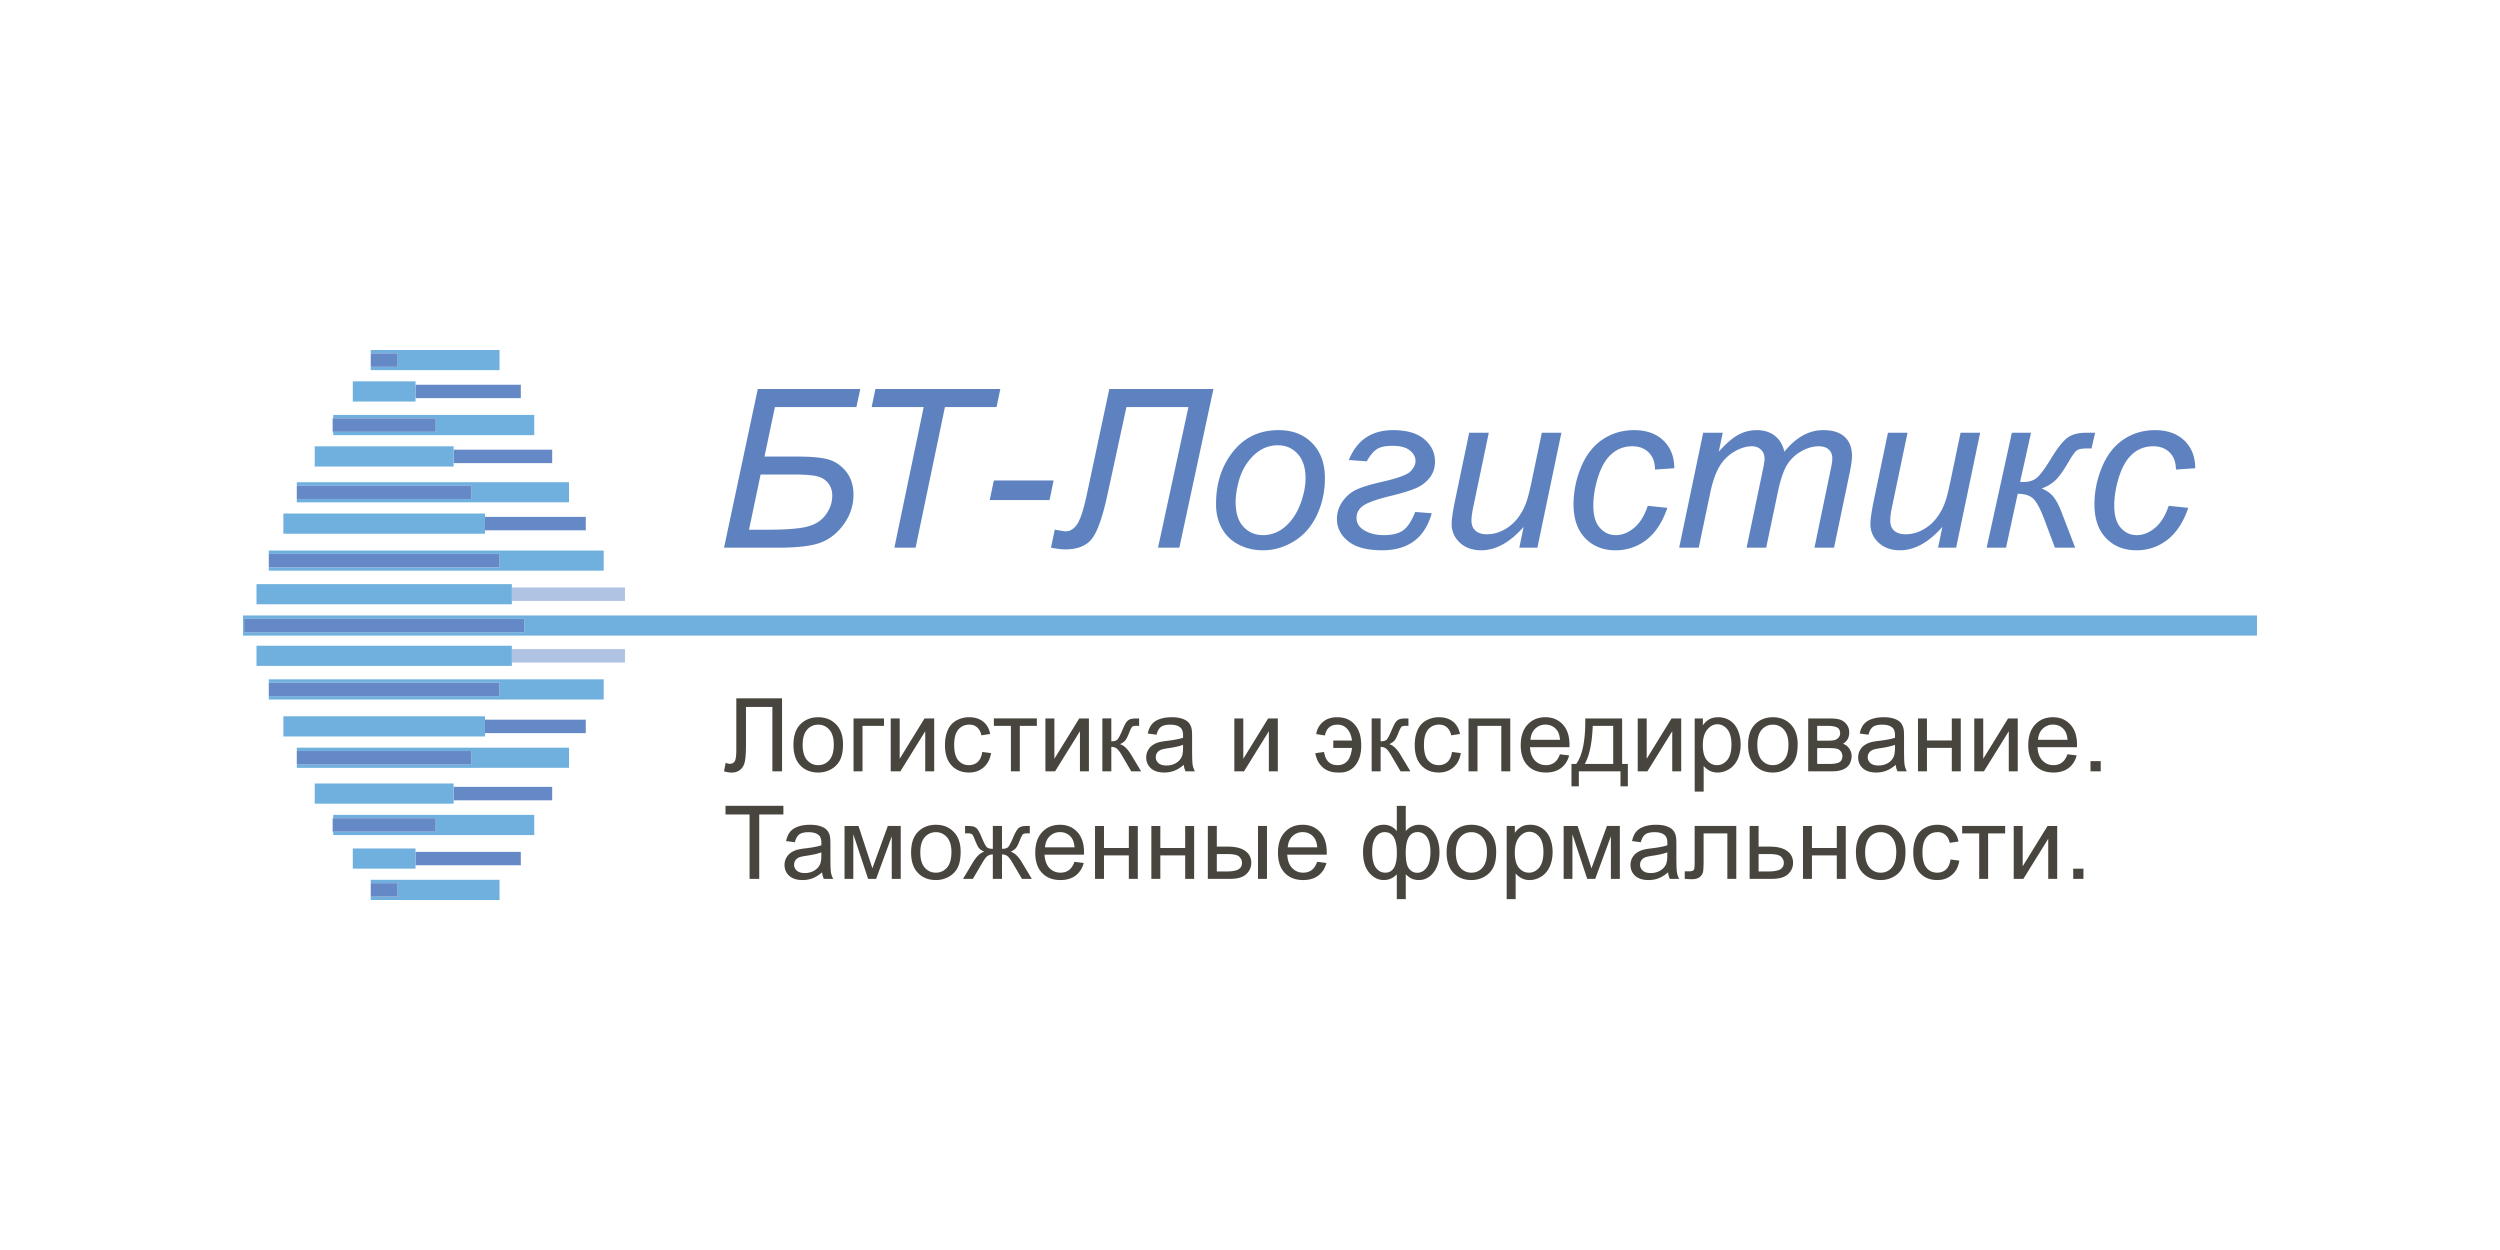 <svg xmlns="http://www.w3.org/2000/svg" viewBox="0 0 300 150"><path fill="none" d="M197.381 102.899a.943.943 0 00-.424.35.926.926 0 00-.149.511c0 .287.108.525.325.717.218.19.535.287.954.287.414 0 .783-.09 1.106-.273.322-.18.559-.428.711-.743.115-.243.173-.602.173-1.076v-.394c-.39.16-.976.295-1.757.406-.443.064-.755.136-.939.215zM220.38 89.838c-.212-.046-.55-.07-1.017-.07h-1.302v1.906h1.416c.61 0 1.028-.069 1.255-.21.228-.142.347-.387.36-.733a.919.919 0 00-.198-.566.85.85 0 00-.514-.327zM225.687 99.863c-.537 0-.983.2-1.339.604-.354.401-.531 1.01-.531 1.822 0 .813.177 1.423.532 1.826.355.405.8.606 1.338.606.534 0 .979-.203 1.334-.61.354-.406.532-1.025.532-1.858 0-.784-.178-1.38-.535-1.783a1.7 1.7 0 00-1.33-.607zM224.701 89.995a.944.944 0 00-.424.35.926.926 0 00-.149.512c0 .287.108.524.325.717.218.19.535.286.954.286.414 0 .783-.09 1.106-.272.322-.181.559-.429.71-.744.116-.242.174-.601.174-1.076v-.393c-.39.159-.976.294-1.757.406-.442.063-.755.135-.939.214zM166.158 99.857c-.442 0-.803.203-1.082.613-.279.408-.418.983-.418 1.723 0 .898.15 1.542.45 1.938.302.393.675.59 1.122.59.466 0 .814-.195 1.046-.587.23-.392.346-.982.346-1.768 0-.836-.12-1.463-.364-1.882-.244-.417-.61-.627-1.1-.627zM170.127 99.85c-.478 0-.838.206-1.08.617-.24.41-.36 1.025-.36 1.846 0 .956.13 1.599.394 1.928.263.33.591.493.986.493.438 0 .812-.202 1.12-.607.31-.404.464-1.033.464-1.885 0-.805-.143-1.405-.428-1.799-.284-.395-.65-.592-1.096-.592zM176.57 99.863c-.538 0-.984.2-1.339.604-.354.401-.532 1.01-.532 1.822 0 .813.178 1.423.532 1.826.355.405.801.606 1.339.606.534 0 .978-.203 1.333-.61.355-.406.532-1.025.532-1.858 0-.784-.178-1.38-.535-1.783a1.7 1.7 0 00-1.33-.607zM206.083 86.911c-.457 0-.863.214-1.216.643-.353.428-.528 1.05-.528 1.868 0 .817.164 1.42.495 1.811.331.39.732.585 1.202.585.478 0 .888-.202 1.228-.607.34-.403.511-1.03.511-1.879 0-.81-.166-1.414-.5-1.818-.332-.401-.73-.603-1.192-.603zM183.521 99.815c-.458 0-.863.214-1.216.642-.353.429-.528 1.05-.528 1.868 0 .818.164 1.421.495 1.812.33.39.732.584 1.202.584.478 0 .887-.201 1.227-.606.341-.403.512-1.03.512-1.88 0-.81-.167-1.414-.5-1.817-.332-.402-.73-.603-1.192-.603zM190.173 91.674h3.413v-4.57h-2.457c-.08 2.058-.398 3.583-.956 4.57zM187.203 88.776c-.048-.534-.184-.934-.407-1.202a1.648 1.648 0 00-1.333-.62 1.71 1.71 0 00-1.246.496c-.336.33-.523.773-.558 1.326h3.544zM212.305 102.486h-1.273v2.092h1.13c.68 0 1.167-.084 1.458-.25.29-.168.437-.429.437-.783 0-.276-.108-.52-.323-.736-.215-.214-.692-.323-1.429-.323zM212.748 86.96c-.538 0-.984.2-1.34.603-.354.402-.53 1.01-.53 1.823 0 .812.176 1.422.53 1.825.356.405.802.607 1.34.607.534 0 .978-.203 1.333-.61.355-.406.532-1.026.532-1.859 0-.784-.178-1.38-.535-1.783a1.7 1.7 0 00-1.33-.606zM220.153 88.812c.171-.047.324-.145.46-.29s.203-.32.203-.522c0-.336-.119-.57-.356-.7-.237-.132-.642-.197-1.216-.197h-1.183v1.78h1.147c.458 0 .773-.024.945-.07zM95.865 102.899a.944.944 0 00-.424.35.926.926 0 00-.15.511c0 .287.109.525.326.717.218.19.535.287.954.287.414 0 .783-.09 1.106-.273.322-.18.559-.428.71-.743.116-.243.174-.602.174-1.076v-.394c-.39.16-.976.295-1.757.406-.443.064-.755.136-.939.215zM98.19 86.96c-.538 0-.984.2-1.339.603-.354.402-.532 1.01-.532 1.823 0 .812.178 1.422.532 1.825.355.405.801.607 1.339.607.534 0 .978-.203 1.333-.61.355-.406.532-1.026.532-1.858 0-.785-.178-1.38-.535-1.784a1.7 1.7 0 00-1.33-.606zM247.7 87.574a1.648 1.648 0 00-1.333-.62 1.71 1.71 0 00-1.246.496c-.337.33-.523.773-.559 1.326h3.544c-.048-.534-.183-.934-.406-1.202zM92.116 63.566c2.242 0 3.842-.128 4.799-.383.957-.255 1.689-.736 2.195-1.44.506-.707.76-1.463.76-2.268 0-.597-.167-1.102-.5-1.513-.333-.411-.788-.684-1.364-.818-.576-.134-1.492-.201-2.747-.201h-3.987l-1.39 6.623h2.234zM151.587 64.217c.503 0 1-.103 1.494-.306a4.327 4.327 0 001.377-.93c.427-.42.792-.899 1.085-1.422a8.356 8.356 0 00.72-1.72 8.252 8.252 0 00.403-2.468c0-1.246-.314-2.215-.942-2.903-.628-.688-1.418-1.032-2.37-1.032-.736 0-1.407.175-2.013.527-.607.349-1.154.863-1.643 1.538s-.849 1.46-1.078 2.357c-.23.896-.344 1.694-.344 2.397 0 1.298.312 2.284.935 2.953.623.673 1.415 1.009 2.376 1.009zM156.332 99.857a1.71 1.71 0 00-1.246.496c-.336.331-.522.774-.558 1.327h3.544c-.048-.534-.183-.935-.406-1.202a1.648 1.648 0 00-1.334-.62zM127.207 99.857a1.71 1.71 0 00-1.246.496c-.336.331-.523.774-.558 1.327h3.544c-.048-.534-.183-.935-.406-1.202a1.648 1.648 0 00-1.334-.62zM139.268 89.995a.944.944 0 00-.424.35.926.926 0 00-.15.512c0 .287.109.524.326.717.217.19.535.286.954.286.414 0 .783-.09 1.106-.272.322-.181.559-.429.71-.744.116-.242.174-.601.174-1.076v-.393c-.39.159-.977.294-1.757.406-.443.063-.755.135-.939.214zM112.307 99.863c-.538 0-.983.2-1.339.604-.354.401-.531 1.01-.531 1.822 0 .813.177 1.423.532 1.826.355.405.8.606 1.338.606.534 0 .978-.203 1.334-.61.354-.406.531-1.025.531-1.858 0-.784-.178-1.38-.534-1.783a1.7 1.7 0 00-1.33-.607zM147.29 102.486h-1.273v2.092h1.13c.68 0 1.167-.084 1.458-.25.29-.168.436-.429.436-.783 0-.276-.108-.52-.323-.736-.215-.214-.691-.323-1.428-.323z"/><path opacity=".5" fill="#6589C6" d="M61.424 70.496h13.575v1.613H61.424z"/><path fill="#6589C6" d="M49.864 46.166h12.634v1.613H49.864zM54.434 53.963h11.828v1.613H54.434zM58.198 62.028h12.097v1.613H58.198z"/><path fill="#6FB0DE" d="M68.279 57.86H35.616v.403h20.969v1.613H35.616v.403H68.28zM52.284 51.812H39.985v.403h24.126v-2.42H39.985v.404h12.299zM72.446 66.06h-40.19v.404h27.69v1.613h-27.69v.403h40.19zM59.945 42H44.488v.403h3.226v1.613h-3.226v.403h15.457z"/><path opacity=".5" fill="#6589C6" d="M61.424 77.891h13.575v1.613H61.424z"/><path fill="#6589C6" d="M58.198 86.359h12.097v1.613H58.198zM49.864 102.221h12.634v1.613H49.864zM54.434 94.424h11.828v1.613H54.434z"/><path fill="#6FB0DE" d="M44.488 105.984h3.226v1.613h-3.226V108h15.457v-2.42H44.488zM32.256 81.923h27.69v1.613h-27.69v.404h40.19v-2.42h-40.19zM39.985 98.188h12.299v1.613H39.985v.404h24.126v-2.42H39.985zM35.616 90.124h20.969v1.613H35.616v.403H68.28v-2.42H35.616zM29.163 73.856v2.419h241.674v-2.42H29.163zm33.739 2.016H29.299v-1.613h33.603v1.613z"/><path fill="#6589C6" d="M52.284 51.812v-1.613H39.917v1.613h.068zM35.616 58.263h20.968v1.613H35.616zM44.488 42.403h3.226v1.613h-3.226zM32.256 66.464h27.689v1.613H32.256zM29.299 74.259h33.603v1.613H29.299z"/><path fill="#6FB0DE" d="M54.434 55.576V53.56H37.767v2.42h16.667zM58.198 63.641v-2.016H34.004v2.419h24.194zM61.424 72.109v-2.016H30.778v2.419h30.646zM49.864 47.78V45.762h-7.527v2.42h7.527z"/><path fill="#6589C6" d="M35.616 90.124h20.968v1.613H35.616zM44.488 105.984h3.226v1.613h-3.226zM32.256 81.923h27.689v1.613H32.256zM52.284 98.188H39.917v1.613H52.284z"/><path fill="#6FB0DE" d="M54.434 94.02H37.767v2.42h16.667v-2.016zM58.198 85.956H34.004v2.419h24.194V86.36zM61.424 77.488H30.778v2.419h30.646v-2.016zM49.864 101.817h-7.527v2.42h7.527v-2.016z"/><path fill="#5E82C0" d="M260.243 60.696zM161.776 64.943c.896.727 2.258 1.091 4.085 1.091 3.134 0 5.117-1.48 5.948-4.442l-1.987-.156c-.381.996-.833 1.708-1.357 2.136-.524.429-1.336.645-2.435.645-.883 0-1.645-.188-2.286-.56-.64-.371-.961-.874-.961-1.507 0-.614.28-1.112.844-1.493.563-.381 1.68-.77 3.351-1.169 1.403-.347 2.424-.67 3.065-.967a4.05 4.05 0 001.559-1.248c.398-.532.597-1.157.597-1.876 0-1.064-.426-1.96-1.28-2.688-.852-.728-2.101-1.092-3.746-1.092-2.58 0-4.351 1.195-5.312 3.585l2.142.156c.399-.693.8-1.175 1.202-1.448.403-.272 1.037-.41 1.903-.41.918 0 1.606.182 2.065.546.458.364.688.789.688 1.273 0 .407-.195.819-.584 1.234-.399.417-1.555.84-3.468 1.273-1.473.337-2.524.667-3.156.986a4.208 4.208 0 00-1.585 1.416 3.575 3.575 0 00-.636 2.053c0 1.047.448 1.936 1.344 2.662zM118.768 60.008h7.181l.481-2.35h-7.17zM148.632 65.346c.88.458 1.856.688 2.93.688 1.307 0 2.552-.363 3.733-1.091 1.182-.726 2.093-1.772 2.735-3.137.64-1.364.96-2.838.96-4.422 0-1.766-.508-3.17-1.526-4.208-1.017-1.04-2.357-1.559-4.02-1.559-2.12 0-3.835.728-5.142 2.183-1.585 1.766-2.377 3.996-2.377 6.688 0 1.1.231 2.07.694 2.91a4.758 4.758 0 002.013 1.948zm-.012-7.488c.23-.897.589-1.681 1.078-2.357s1.036-1.19 1.643-1.538a3.938 3.938 0 012.013-.527c.952 0 1.742.344 2.37 1.032.628.688.942 1.657.942 2.903 0 .787-.134 1.611-.403 2.468a8.356 8.356 0 01-.72 1.72 6.319 6.319 0 01-1.085 1.423 4.327 4.327 0 01-1.377.929 3.895 3.895 0 01-1.494.306c-.96 0-1.753-.336-2.376-1.009-.623-.669-.935-1.655-.935-2.953 0-.703.115-1.501.344-2.397zM127.793 65.93c1.48 0 2.557-.422 3.228-1.266.67-.844 1.3-2.634 1.89-5.371l2.26-10.442h7.441l-3.65 16.871h2.56l4.09-19.04h-12.494l-2.727 12.793c-.381 1.758-.764 2.911-1.15 3.46-.385.55-.837.826-1.357.826-.148 0-.584-.069-1.311-.208l-.455 2.17c.744.138 1.303.207 1.675.207zM107.324 65.722h2.547l3.52-16.871h6.194l.455-2.169H105.05l-.454 2.169h6.247zM252.73 64.579c.931.97 2.146 1.455 3.643 1.455 1.386 0 2.622-.417 3.708-1.254 1.087-.834 1.925-2.113 2.513-3.837l-2.35-.247c-.398 1.186-.947 2.07-1.643 2.65-.697.58-1.427.87-2.189.87-.761 0-1.403-.294-1.921-.883-.52-.59-.78-1.473-.78-2.65 0-1.126.197-2.296.591-3.514.394-1.216.937-2.123 1.63-2.72.693-.597 1.511-.896 2.454-.896.814 0 1.47.247 1.969.74.497.493.75 1.178.759 2.052l2.312-.156c0-1.376-.433-2.482-1.299-3.318-.866-.835-2.04-1.254-3.52-1.254-1.428 0-2.699.38-3.812 1.137-1.112.758-1.967 1.863-2.565 3.319a11.6 11.6 0 00-.896 4.442c0 1.739.465 3.095 1.396 4.064zM93.389 65.722c2.39 0 4.121-.215 5.195-.649 1.074-.433 1.98-1.178 2.72-2.235a5.93 5.93 0 001.112-3.48c0-1.056-.267-1.941-.8-2.657-.532-.713-1.192-1.21-1.98-1.493-.788-.28-2.134-.422-4.04-.422H91.74l1.248-5.935h9.779l.468-2.169h-12.3l-4.052 19.04h6.507zm-2.117-8.78h3.987c1.255 0 2.171.068 2.747.202.576.134 1.031.407 1.364.818.333.41.5.916.5 1.513 0 .805-.254 1.561-.76 2.267-.506.705-1.238 1.186-2.195 1.441-.957.255-2.557.383-4.799.383h-2.234l1.39-6.623zM177.758 66.034c1.731 0 3.424-.935 5.078-2.805l-.52 2.493h2.17l2.883-13.793h-2.35l-1.248 5.962c-.25 1.195-.472 2.03-.662 2.506a6.8 6.8 0 01-1.11 1.936c-.447.539-1 .98-1.624 1.298a4.189 4.189 0 01-1.93.482c-.613 0-1.079-.145-1.395-.437-.316-.29-.474-.694-.474-1.214 0-.407.078-.978.234-1.714l1.844-8.82h-2.351l-1.662 7.963c-.295 1.411-.442 2.407-.442 2.987 0 .883.327 1.63.98 2.241.655.61 1.514.915 2.579.915zM228.008 66.034c1.731 0 3.424-.935 5.078-2.805l-.519 2.493h2.17l2.882-13.793h-2.35l-1.247 5.962c-.252 1.195-.473 2.03-.663 2.506a6.8 6.8 0 01-1.11 1.936c-.447.539-1 .98-1.624 1.298a4.189 4.189 0 01-1.93.482c-.613 0-1.079-.145-1.395-.437-.316-.29-.474-.694-.474-1.214 0-.407.078-.978.234-1.714l1.844-8.82h-2.35l-1.663 7.963c-.294 1.411-.442 2.407-.442 2.987 0 .883.327 1.63.98 2.241.655.61 1.514.915 2.579.915zM242.125 59.255c.797 0 1.403.181 1.82.545.414.364.865 1.186 1.35 2.468l1.298 3.454h2.43l-1.611-4.194c-.33-.867-.67-1.51-1.02-1.936-.35-.424-.816-.748-1.397-.973.694-.252 1.26-.596 1.702-1.034.442-.436.957-1.167 1.546-2.188.433-.745.76-1.195.98-1.351.222-.156.622-.233 1.202-.233h.558l.429-1.884h-1.091c-.919 0-1.648.19-2.189.571-.54.382-1.2 1.209-1.98 2.482-.753 1.238-1.334 2.024-1.741 2.357-.407.333-.935.5-1.584.5l-.416-.013 1.312-5.897h-2.3l-3.025 13.793h2.325l1.402-6.467zM164.004 55.358zM205.214 59.203c.294-1.404.67-2.483 1.13-3.242a5.005 5.005 0 011.786-1.772c.73-.424 1.43-.636 2.097-.636.45 0 .816.138 1.097.415.282.278.423.642.423 1.09 0 .27-.07.72-.208 1.352l-1.948 9.312h2.351l1.403-6.688c.302-1.428.656-2.487 1.058-3.175a4.604 4.604 0 011.695-1.67c.727-.424 1.441-.636 2.143-.636.52 0 .922.129 1.208.389.285.26.428.616.428 1.065 0 .321-.082.853-.247 1.598l-1.895 9.117h2.35l1.857-8.884c.2-.978.3-1.679.3-2.104 0-.986-.29-1.753-.865-2.298-.576-.545-1.439-.82-2.59-.82-.858 0-1.674.215-2.449.645-.775.429-1.513 1.076-2.214 1.94-.183-.812-.561-1.447-1.137-1.902-.576-.454-1.293-.682-2.15-.682-.804 0-1.552.187-2.24.56-.688.37-1.47 1.047-2.344 2.025l.48-2.273h-2.35L201.5 65.722h2.35l1.364-6.52zM197.733 60.696zM193.863 66.034c1.386 0 2.621-.417 3.708-1.254 1.087-.834 1.924-2.113 2.513-3.837l-2.35-.247c-.398 1.186-.947 2.07-1.644 2.65-.696.58-1.426.87-2.188.87-.762 0-1.403-.294-1.922-.883-.52-.59-.78-1.473-.78-2.65 0-1.126.197-2.296.592-3.514.394-1.216.937-2.123 1.63-2.72.693-.597 1.51-.896 2.454-.896.814 0 1.47.247 1.968.74s.75 1.178.76 2.052l2.312-.156c0-1.376-.433-2.482-1.299-3.318-.866-.835-2.04-1.254-3.52-1.254-1.429 0-2.7.38-3.812 1.137-1.112.758-1.967 1.863-2.565 3.319a11.6 11.6 0 00-.896 4.442c0 1.739.465 3.095 1.396 4.064.931.97 2.145 1.455 3.643 1.455z"/><path fill="#48443E" d="M212.748 86.068c-.785 0-1.45.235-1.996.706-.654.566-.98 1.437-.98 2.612 0 1.072.273 1.893.822 2.462.547.57 1.265.855 2.154.855.554 0 1.065-.13 1.533-.389a2.6 2.6 0 001.07-1.09c.245-.468.367-1.11.367-1.928 0-1.008-.277-1.797-.83-2.37-.554-.57-1.268-.858-2.14-.858zm1.333 5.14c-.355.407-.8.61-1.333.61-.538 0-.984-.202-1.34-.607-.354-.403-.53-1.013-.53-1.825 0-.813.176-1.421.53-1.823a1.707 1.707 0 011.34-.603 1.7 1.7 0 011.33.606c.357.404.535 1 .535 1.784 0 .832-.177 1.452-.532 1.858zM203.358 99.116zM207.62 86.487a2.511 2.511 0 00-1.435-.419c-.415 0-.767.08-1.058.243-.29.16-.552.403-.783.726v-.825h-.98v8.78h1.076v-3.09c.183.23.417.422.702.574.285.151.606.227.966.227.49 0 .957-.139 1.4-.416.446-.276.784-.674 1.018-1.196.233-.52.35-1.104.35-1.753 0-.606-.107-1.162-.318-1.67-.211-.508-.524-.902-.938-1.18zm-.356 4.724c-.34.405-.75.607-1.228.607-.47 0-.871-.194-1.202-.585-.33-.39-.495-.994-.495-1.811 0-.818.175-1.44.528-1.868.353-.429.759-.643 1.216-.643.462 0 .86.202 1.193.603.333.404.499 1.008.499 1.818 0 .85-.17 1.476-.511 1.88zM197.603 91.054v-4.842h-1.076v6.348h1.16l2.982-4.812v4.812h1.075v-6.348h-1.16zM214.448 102.113c-.48-.345-1.165-.517-2.053-.517h-1.363v-2.48h-1.075v6.347h2.69c.88 0 1.52-.189 1.92-.565.4-.377.6-.829.6-1.36 0-.605-.24-1.08-.72-1.425zm-.828 2.214c-.291.167-.777.25-1.458.25h-1.13v-2.09h1.273c.737 0 1.214.108 1.429.322.215.216.323.46.323.736 0 .354-.146.615-.437.782zM190.232 86.212zM188.302 90.654l-1.111-.14c-.164.456-.385.787-.664.993-.279.208-.615.31-1.01.31-.53 0-.972-.184-1.327-.554-.354-.372-.552-.905-.591-1.602h4.733c.004-.127.007-.223.007-.286 0-1.05-.27-1.862-.808-2.44-.538-.577-1.23-.867-2.08-.867-.876 0-1.589.295-2.14.886-.55.589-.824 1.417-.824 2.485 0 1.032.272 1.835.816 2.407.544.572 1.28.857 2.208.857.737 0 1.343-.18 1.817-.537.474-.36.8-.864.974-1.512zm-4.085-3.204a1.71 1.71 0 011.246-.496c.547 0 .99.206 1.333.62.223.268.359.668.407 1.202h-3.544c.035-.553.222-.995.558-1.326zM190.98 104.197l-1.668-5.081h-1.674v6.347h1.053v-5.355l1.775 5.355h.962l1.877-5.11v5.11h1.076v-6.348h-1.549zM185.057 99.391a2.511 2.511 0 00-1.434-.419c-.415 0-.767.08-1.058.243-.29.16-.552.403-.783.726v-.825h-.98v8.779h1.076v-3.089c.183.23.417.423.702.574s.606.227.965.227c.49 0 .957-.139 1.402-.416.444-.276.783-.674 1.016-1.196.233-.52.35-1.104.35-1.753 0-.606-.107-1.162-.318-1.671-.21-.507-.523-.901-.938-1.18zm-.356 4.724c-.34.405-.75.606-1.227.606-.47 0-.871-.194-1.202-.584-.33-.391-.495-.994-.495-1.812 0-.817.175-1.44.528-1.868.353-.428.758-.642 1.216-.642.462 0 .86.201 1.192.603.333.403.5 1.008.5 1.818 0 .849-.17 1.476-.512 1.879zM220.415 101.757h-2.982v-2.641h-1.076v6.347h1.076v-2.814h2.982v2.814h1.076v-6.347h-1.076zM201.165 102.803v-1.434c0-.479-.018-.81-.054-.992a1.7 1.7 0 00-.334-.732c-.16-.194-.41-.353-.748-.48-.338-.129-.779-.193-1.32-.193-.546 0-1.027.076-1.441.224-.414.15-.73.363-.95.64-.22.276-.377.64-.472 1.09l1.051.144c.116-.45.295-.764.536-.942.24-.176.614-.265 1.12-.265.542 0 .95.122 1.225.364.203.18.305.489.305.926l-.006.282c-.41.144-1.05.267-1.918.37a7.885 7.885 0 00-.956.161 2.611 2.611 0 00-.775.353 1.768 1.768 0 00-.767 1.471c0 .53.186.964.561 1.306.374.34.91.51 1.607.51.424 0 .819-.069 1.187-.209.369-.139.752-.378 1.15-.717h.001c.032.3.103.56.215.783h1.124a2.393 2.393 0 01-.273-.762c-.045-.265-.068-.898-.068-1.898zm-1.088-.131c0 .474-.058.833-.173 1.076-.152.315-.39.562-.711.743a2.203 2.203 0 01-1.106.273c-.419 0-.736-.096-.954-.287a.915.915 0 01-.325-.716.926.926 0 01.149-.513c.1-.152.24-.269.424-.35.184-.078.496-.15.94-.213.78-.112 1.366-.248 1.756-.407v.394zM194.656 86.212h-4.423c.032 2.614-.33 4.435-1.088 5.462h-.568v2.685h.885v-1.8h4.997v1.8h.884v-2.685h-.687v-5.462zm-1.07 5.462h-3.413c.558-.987.876-2.512.956-4.57h2.457v4.57zM228.485 89.9v-1.434c0-.479-.018-.81-.054-.993a1.697 1.697 0 00-.334-.732c-.16-.194-.41-.353-.748-.48-.338-.128-.779-.193-1.32-.193-.546 0-1.027.076-1.441.224-.414.15-.73.364-.95.641-.22.276-.377.64-.472 1.09l1.05.143c.117-.45.295-.763.537-.941.24-.177.614-.265 1.12-.265.542 0 .95.121 1.225.364.203.18.305.488.305.926l-.006.282c-.41.143-1.05.266-1.918.37a7.85 7.85 0 00-.957.16 2.611 2.611 0 00-.774.354 1.77 1.77 0 00-.767 1.47c0 .53.186.965.561 1.307.374.34.91.51 1.608.51.422 0 .818-.07 1.186-.21.37-.138.753-.378 1.151-.716.031.3.103.559.215.783h1.124a2.393 2.393 0 01-.273-.763c-.045-.264-.068-.898-.068-1.898zm-1.088-.132c0 .475-.058.834-.173 1.076a1.675 1.675 0 01-.711.744 2.204 2.204 0 01-1.106.272c-.419 0-.736-.096-.954-.286a.917.917 0 01-.325-.717.926.926 0 01.15-.512c.099-.153.24-.27.423-.35.184-.079.497-.15.94-.214.78-.112 1.366-.247 1.756-.406v.393zM241.646 99.116zM242.722 103.957v-4.841h-1.076v6.347h1.16l2.982-4.812v4.812h1.076v-6.347h-1.16zM248.788 104.238h1.224v1.226h-1.224zM248.095 90.515c-.164.455-.386.786-.664.992-.28.208-.615.31-1.01.31-.53 0-.973-.184-1.327-.554-.354-.372-.552-.905-.592-1.602h4.734c.004-.127.006-.223.006-.286 0-1.05-.27-1.862-.807-2.44-.538-.577-1.231-.867-2.08-.867-.877 0-1.59.295-2.14.886-.55.589-.825 1.417-.825 2.485 0 1.032.272 1.835.816 2.407.545.572 1.28.857 2.209.857.737 0 1.343-.18 1.817-.537.474-.36.799-.864.974-1.512l-1.111-.14zm-2.974-3.065a1.71 1.71 0 011.246-.496c.546 0 .99.206 1.333.62.223.268.358.668.406 1.202h-3.544c.036-.553.222-.995.559-1.326zM181.232 92.56v-6.348h-5.009v6.348h1.076v-5.457h2.858v5.457zM250.862 91.334h1.224v1.225h-1.224zM234.06 103.138c-.075.537-.254.936-.537 1.196-.284.258-.636.387-1.059.387-.525 0-.952-.192-1.279-.58-.326-.385-.49-1.004-.49-1.858 0-.84.17-1.456.509-1.843.338-.39.778-.583 1.32-.583.36 0 .665.107.918.323.253.214.429.535.53.962l1.045-.162c-.124-.64-.405-1.135-.843-1.485-.438-.348-1.002-.523-1.691-.523-.546 0-1.051.129-1.516.386-.464.256-.81.643-1.036 1.156-.228.515-.341 1.114-.341 1.799 0 1.06.264 1.874.792 2.441.528.569 1.226.852 2.095.852.693 0 1.277-.206 1.754-.619.476-.41.772-.982.888-1.712l-1.058-.137zM234.216 88.853h-2.982v-2.641h-1.076v6.347h1.076v-2.814h2.982v2.815h1.076v-6.348h-1.076zM221.156 89.255c.252-.151.44-.34.565-.566.126-.225.188-.488.188-.792 0-.378-.106-.702-.32-.973a1.643 1.643 0 00-.764-.56c-.297-.1-.75-.152-1.36-.152h-2.48v6.347h2.863c.745 0 1.312-.144 1.703-.436.39-.291.606-.737.646-1.338 0-.376-.1-.699-.296-.973a1.477 1.477 0 00-.745-.557zm-3.095-2.152h1.183c.574 0 .98.065 1.216.197.237.13.356.364.356.7 0 .203-.067.378-.203.522s-.289.243-.46.29c-.172.047-.487.071-.945.071h-1.147v-1.78zm2.671 4.36c-.227.142-.645.211-1.255.211h-1.416v-1.906h1.302c.466 0 .805.024 1.017.07a.85.85 0 01.514.327.919.919 0 01.197.566c-.012.346-.131.59-.359.732zM242.13 92.56v-6.348h-1.16l-2.982 4.842v-4.842h-1.076v6.348h1.16l2.982-4.812v4.812zM225.687 98.972c-.784 0-1.45.235-1.995.706-.654.565-.98 1.436-.98 2.611 0 1.073.273 1.894.822 2.462.547.57 1.265.855 2.154.855.554 0 1.064-.129 1.533-.388a2.6 2.6 0 001.07-1.09c.244-.468.367-1.111.367-1.929 0-1.008-.277-1.797-.83-2.369-.554-.571-1.268-.858-2.14-.858zm1.334 5.14c-.355.406-.8.61-1.334.61-.537 0-.983-.202-1.338-.607-.355-.403-.532-1.013-.532-1.826 0-.813.177-1.42.531-1.822a1.707 1.707 0 011.34-.604 1.7 1.7 0 011.33.607c.357.403.535.999.535 1.783 0 .833-.178 1.452-.532 1.859zM235.459 99.116zM235.459 100.007h2.044v5.456h1.07v-5.456h2.044v-.891h-5.158zM203.358 103.299c0 .55-.016.876-.048.975a.353.353 0 01-.191.217c-.096.047-.255.07-.478.07h-.473v.896c.327.031.616.049.867.049.407 0 .717-.089.932-.264a1.06 1.06 0 00.395-.615c.048-.235.071-.722.071-1.459v-3.161h2.851v5.456h1.07v-6.347h-4.996v4.183zM116.33 86.954c.359 0 .664.107.917.322.253.215.43.536.53.963l1.045-.162c-.124-.641-.405-1.136-.843-1.486-.438-.348-1.002-.523-1.691-.523-.546 0-1.05.13-1.515.386-.464.257-.81.643-1.037 1.156-.228.516-.341 1.114-.341 1.8 0 1.06.264 1.874.792 2.44.528.57 1.227.853 2.095.853.693 0 1.278-.206 1.754-.62.476-.41.772-.982.888-1.711l-1.058-.137c-.077.537-.255.935-.538 1.195-.283.259-.635.388-1.058.388-.526 0-.953-.192-1.28-.58-.326-.386-.49-1.005-.49-1.859 0-.84.17-1.455.509-1.843.338-.389.779-.582 1.32-.582zM126.526 91.054v-4.842h-1.076v6.348h1.16l2.982-4.812v4.812h1.076v-6.348h-1.16zM106.887 86.212v6.348h1.159l2.982-4.812v4.812h1.076v-6.348h-1.16l-2.982 4.842v-4.842zM121.272 102.206c.288-.131.499-.277.634-.437.136-.159.283-.445.443-.86.17-.434.298-.696.382-.782.08-.086.263-.126.55-.126l.293.006v-.892h-.395c-.426 0-.737.082-.933.246-.199.167-.423.552-.675 1.153-.267.633-.47 1.016-.61 1.148-.139.131-.38.197-.722.197v-2.743h-1.1v2.743c-.347 0-.589-.068-.727-.203-.137-.136-.337-.517-.6-1.142-.215-.51-.39-.846-.523-1.006a.918.918 0 00-.454-.317c-.17-.05-.461-.076-.876-.076h-.15v.892c.16-.005.266-.006.317-.006.203 0 .357.025.461.077.1.052.193.187.28.406.255.654.447 1.068.574 1.241.128.174.35.333.67.48-.467.123-.922.555-1.369 1.292l-1.177 1.966h1.183l1.153-1.966c.236-.403.44-.665.616-.786a1.07 1.07 0 01.622-.182v2.934h1.1v-2.934c.243 0 .452.061.627.186.175.122.381.384.616.782l1.154 1.966h1.182l-1.182-1.966c-.443-.737-.898-1.169-1.364-1.291zM122.378 92.56v-5.457h2.044v-.891h-5.158v.891h2.044v5.457zM127.196 98.972c-.877 0-1.59.294-2.14.885-.55.59-.825 1.418-.825 2.486 0 1.031.272 1.835.816 2.407.544.571 1.28.856 2.208.856.738 0 1.343-.179 1.817-.537.474-.359.8-.863.975-1.512l-1.112-.138c-.164.455-.385.786-.664.992-.278.208-.615.31-1.01.31-.53 0-.972-.184-1.326-.554-.355-.372-.552-.906-.592-1.602h4.733c.004-.128.007-.224.007-.287 0-1.049-.27-1.862-.808-2.44-.537-.576-1.23-.866-2.08-.866zm-1.793 2.708c.035-.553.222-.996.558-1.327a1.71 1.71 0 011.246-.496c.547 0 .991.206 1.334.62.223.268.358.669.406 1.203h-3.544zM112.307 98.972c-.784 0-1.45.235-1.995.706-.654.565-.98 1.436-.98 2.611 0 1.073.273 1.894.821 2.462.548.57 1.266.855 2.155.855.554 0 1.064-.129 1.533-.388a2.6 2.6 0 001.07-1.09c.244-.468.367-1.111.367-1.929 0-1.008-.277-1.797-.83-2.369-.555-.571-1.268-.858-2.14-.858zm1.334 5.14c-.356.406-.8.61-1.334.61-.538 0-.983-.202-1.338-.607-.355-.403-.532-1.013-.532-1.826 0-.813.177-1.42.531-1.822a1.707 1.707 0 011.34-.604 1.7 1.7 0 011.33.607c.356.403.534.999.534 1.783 0 .833-.177 1.452-.531 1.859zM99.649 102.803v-1.434c0-.479-.018-.81-.054-.992a1.698 1.698 0 00-.335-.732c-.16-.194-.408-.353-.747-.48-.339-.129-.779-.193-1.32-.193-.546 0-1.027.076-1.441.224-.415.15-.731.363-.95.64-.22.276-.377.64-.473 1.09l1.052.144c.116-.45.295-.764.535-.942.242-.176.615-.265 1.121-.265.542 0 .95.122 1.225.364.203.18.304.489.304.926 0 .041 0 .135-.005.282-.41.144-1.05.267-1.918.37a7.886 7.886 0 00-.956.161c-.288.08-.546.197-.775.353a1.767 1.767 0 00-.768 1.471c0 .53.187.964.562 1.306.374.34.91.51 1.607.51.423 0 .819-.069 1.187-.209.369-.139.752-.378 1.15-.717h.001c.031.3.103.56.215.783h1.124a2.393 2.393 0 01-.273-.762c-.046-.265-.068-.898-.068-1.898zm-1.088-.131c0 .474-.058.833-.173 1.076-.152.315-.39.562-.711.743a2.203 2.203 0 01-1.106.273c-.42 0-.736-.096-.954-.287a.915.915 0 01-.325-.716.926.926 0 01.149-.513c.1-.152.24-.269.424-.35.184-.078.496-.15.94-.213.78-.112 1.365-.248 1.756-.407v.394zM98.19 86.068c-.784 0-1.45.235-1.996.706-.653.566-.98 1.437-.98 2.612 0 1.072.274 1.893.822 2.462.547.57 1.266.855 2.154.855.555 0 1.065-.13 1.534-.389a2.6 2.6 0 001.069-1.09c.245-.468.368-1.11.368-1.928 0-1.008-.277-1.797-.83-2.37-.555-.57-1.268-.858-2.141-.858zm1.334 5.14c-.356.407-.8.61-1.334.61-.538 0-.984-.202-1.339-.607-.354-.403-.531-1.013-.531-1.825 0-.813.177-1.421.531-1.823a1.707 1.707 0 011.339-.603 1.7 1.7 0 011.33.606c.357.404.535 1 .535 1.783 0 .833-.177 1.453-.531 1.86zM87.06 97.735h2.888v7.728h1.16v-7.728h2.899V96.7H87.06zM103.503 87.103h2.576v-.891h-3.652v6.348h1.076zM93.845 92.56v-8.763h-5.487v6.168c0 .734-.065 1.199-.197 1.396-.131.197-.329.296-.592.296-.135 0-.299-.04-.49-.12l-.197 1.029c.359.096.665.143.92.143.423 0 .771-.118 1.046-.356.275-.236.455-.568.541-.995.086-.426.128-1.098.128-2.013v-4.513h3.168v7.727h1.16zM104.687 104.197l-1.668-5.081h-1.674v6.347h1.053v-5.355l1.775 5.355h.962l1.877-5.11v5.11h1.076v-6.348h-1.549zM149.433 102.113c-.48-.345-1.165-.517-2.054-.517h-1.362v-2.48h-1.076v6.347h2.69c.88 0 1.52-.189 1.921-.565.4-.377.6-.829.6-1.36 0-.605-.239-1.08-.72-1.425zm-.828 2.214c-.29.167-.777.25-1.459.25h-1.129v-2.09h1.273c.737 0 1.213.108 1.428.322.215.216.323.46.323.736 0 .354-.145.615-.436.782zM160.468 86.068c-.709 0-1.283.19-1.72.566a2.344 2.344 0 00-.802 1.455l1.046.167c.176-.865.679-1.296 1.512-1.296.478 0 .87.176 1.174.528.305.352.492.812.56 1.378h-2.242v.885h2.242c-.068.688-.247 1.205-.535 1.55-.29.345-.69.517-1.205.517-.908 0-1.444-.525-1.608-1.577l-1.052.137c.112.698.402 1.259.87 1.686.468.426 1.081.639 1.838.639.9.052 1.598-.235 2.092-.857.493-.624.729-1.444.705-2.46 0-1.032-.257-1.843-.77-2.432-.515-.591-1.216-.886-2.105-.886zM156.32 98.972c-.876 0-1.589.294-2.14.885-.549.59-.824 1.418-.824 2.486 0 1.031.272 1.835.816 2.407.544.571 1.28.856 2.208.856.738 0 1.343-.179 1.817-.537.475-.359.8-.863.975-1.512l-1.112-.138c-.163.455-.385.786-.663.992-.28.208-.615.31-1.01.31-.53 0-.973-.184-1.327-.554-.355-.372-.552-.906-.592-1.602h4.734c.004-.128.006-.224.006-.287 0-1.049-.27-1.862-.807-2.44-.538-.576-1.231-.866-2.08-.866zm-1.792 2.708c.036-.553.222-.996.558-1.327a1.71 1.71 0 011.246-.496c.547 0 .991.206 1.334.62.223.268.358.669.406 1.203h-3.544zM170.288 98.972a1.99 1.99 0 00-.86.189 2.247 2.247 0 00-.736.57v-3.03h-1.076v3.03a1.989 1.989 0 00-.693-.57 1.955 1.955 0 00-.866-.19c-.762 0-1.368.313-1.817.937-.45.623-.676 1.395-.676 2.315 0 1.089.249 1.925.747 2.508.498.584 1.08.875 1.746.875.29.002.579-.057.845-.173a2.16 2.16 0 00.714-.52v2.982h1.076v-2.982c.334.318.622.514.86.586.23.07.467.106.706.107.705 0 1.295-.305 1.77-.916.473-.613.71-1.415.71-2.407 0-.951-.22-1.742-.66-2.37-.44-.627-1.037-.941-1.79-.941zm-3.012 5.162c-.232.392-.58.587-1.046.587-.447 0-.82-.197-1.121-.59-.3-.396-.451-1.04-.451-1.938 0-.74.14-1.315.418-1.723.279-.41.64-.613 1.082-.613.49 0 .856.21 1.1.627.243.419.364 1.046.364 1.882 0 .786-.115 1.376-.346 1.768zm3.912-.007c-.309.405-.683.607-1.121.607-.395 0-.723-.164-.986-.493-.263-.33-.395-.972-.395-1.928 0-.82.12-1.437.362-1.846.24-.411.6-.616 1.079-.616.446 0 .812.197 1.096.592.285.394.428.994.428 1.799 0 .852-.155 1.48-.463 1.885zM135.461 101.757h-2.982v-2.641h-1.076v6.347h1.076v-2.814h2.982v2.814h1.076v-6.347h-1.076zM172.703 86.954c.36 0 .665.107.918.322.252.215.429.536.529.963l1.046-.162c-.124-.641-.405-1.136-.843-1.486-.439-.348-1.003-.523-1.692-.523-.546 0-1.05.13-1.515.386-.464.257-.81.643-1.036 1.156-.228.516-.341 1.114-.341 1.8 0 1.06.263 1.874.792 2.44.527.57 1.226.853 2.095.853.693 0 1.277-.206 1.754-.62.475-.41.771-.982.887-1.711l-1.058-.137c-.076.537-.255.935-.538 1.195-.283.259-.635.388-1.058.388-.525 0-.952-.192-1.28-.58-.326-.386-.489-1.005-.489-1.859 0-.84.17-1.455.508-1.843.339-.389.779-.582 1.32-.582zM164.599 86.212v6.347h1.076v-2.934c.242 0 .452.063.627.187.175.127.38.386.615.782l1.149 1.965h1.183l-1.178-1.965c-.447-.737-.9-1.169-1.362-1.292.283-.13.492-.277.627-.436.136-.16.285-.446.448-.86.172-.435.3-.696.383-.783.08-.085.26-.126.544-.126l.3.006v-.891h-.217c-.378 0-.653.028-.824.083a.99.99 0 00-.455.323c-.131.16-.302.49-.513.993-.267.633-.47 1.015-.608 1.148-.137.13-.377.197-.72.197v-2.744H164.6zM149.196 91.054v-4.842h-1.076v6.348h1.16l2.982-4.812v4.812h1.076v-6.348h-1.16zM142.222 101.757h-2.983v-2.641h-1.076v6.347h1.076v-2.814h2.983v2.814h1.075v-6.347h-1.075zM134.392 89.302c.282-.13.492-.277.627-.436.136-.16.285-.446.448-.86.171-.435.299-.696.383-.783.08-.085.26-.126.543-.126l.3.006v-.891h-.216c-.378 0-.653.028-.825.083a.99.99 0 00-.454.323c-.132.16-.302.49-.513.993-.268.633-.47 1.015-.608 1.148-.137.13-.377.197-.72.197v-2.744h-1.075v6.347h1.076v-2.934c.242 0 .451.063.627.187.175.127.38.386.615.782l1.148 1.965h1.183l-1.177-1.965c-.447-.737-.9-1.169-1.362-1.292zM176.57 98.972c-.785 0-1.45.235-1.996.706-.653.565-.98 1.436-.98 2.611 0 1.073.274 1.894.822 2.462.547.57 1.266.855 2.154.855.554 0 1.065-.129 1.533-.388.468-.26.825-.623 1.07-1.09s.368-1.111.368-1.929c0-1.008-.278-1.797-.831-2.369-.554-.571-1.267-.858-2.14-.858zm1.333 5.14c-.355.406-.8.61-1.333.61-.538 0-.984-.202-1.339-.607-.354-.403-.532-1.013-.532-1.826 0-.813.178-1.42.532-1.822a1.707 1.707 0 011.339-.604 1.7 1.7 0 011.33.607c.357.403.535.999.535 1.783 0 .833-.177 1.452-.532 1.859zM150.96 99.115h1.076v6.348h-1.076zM143.052 89.9v-1.434c0-.479-.018-.81-.054-.993a1.696 1.696 0 00-.335-.732c-.16-.194-.408-.353-.747-.48-.339-.128-.779-.193-1.32-.193-.547 0-1.027.076-1.441.224-.415.15-.731.364-.95.641-.22.276-.377.64-.473 1.09l1.052.143c.116-.45.294-.763.535-.941.242-.177.615-.265 1.121-.265.542 0 .95.121 1.225.364.203.18.304.488.304.926 0 .041 0 .134-.005.282-.41.143-1.05.266-1.919.37a7.834 7.834 0 00-.955.16 2.612 2.612 0 00-.775.354 1.77 1.77 0 00-.768 1.47c0 .53.187.965.562 1.307.374.34.91.51 1.607.51.423 0 .819-.07 1.187-.21.369-.138.752-.378 1.15-.716h.001c.031.3.103.559.215.783h1.124a2.392 2.392 0 01-.273-.763c-.046-.264-.068-.898-.068-1.898zm-1.088-.132c0 .475-.058.834-.173 1.076-.152.315-.39.563-.711.744a2.203 2.203 0 01-1.106.272c-.42 0-.737-.096-.954-.286a.916.916 0 01-.325-.717.926.926 0 01.149-.512c.1-.153.24-.27.424-.35.184-.079.496-.15.939-.214.78-.112 1.366-.247 1.757-.406v.393z"/></svg>